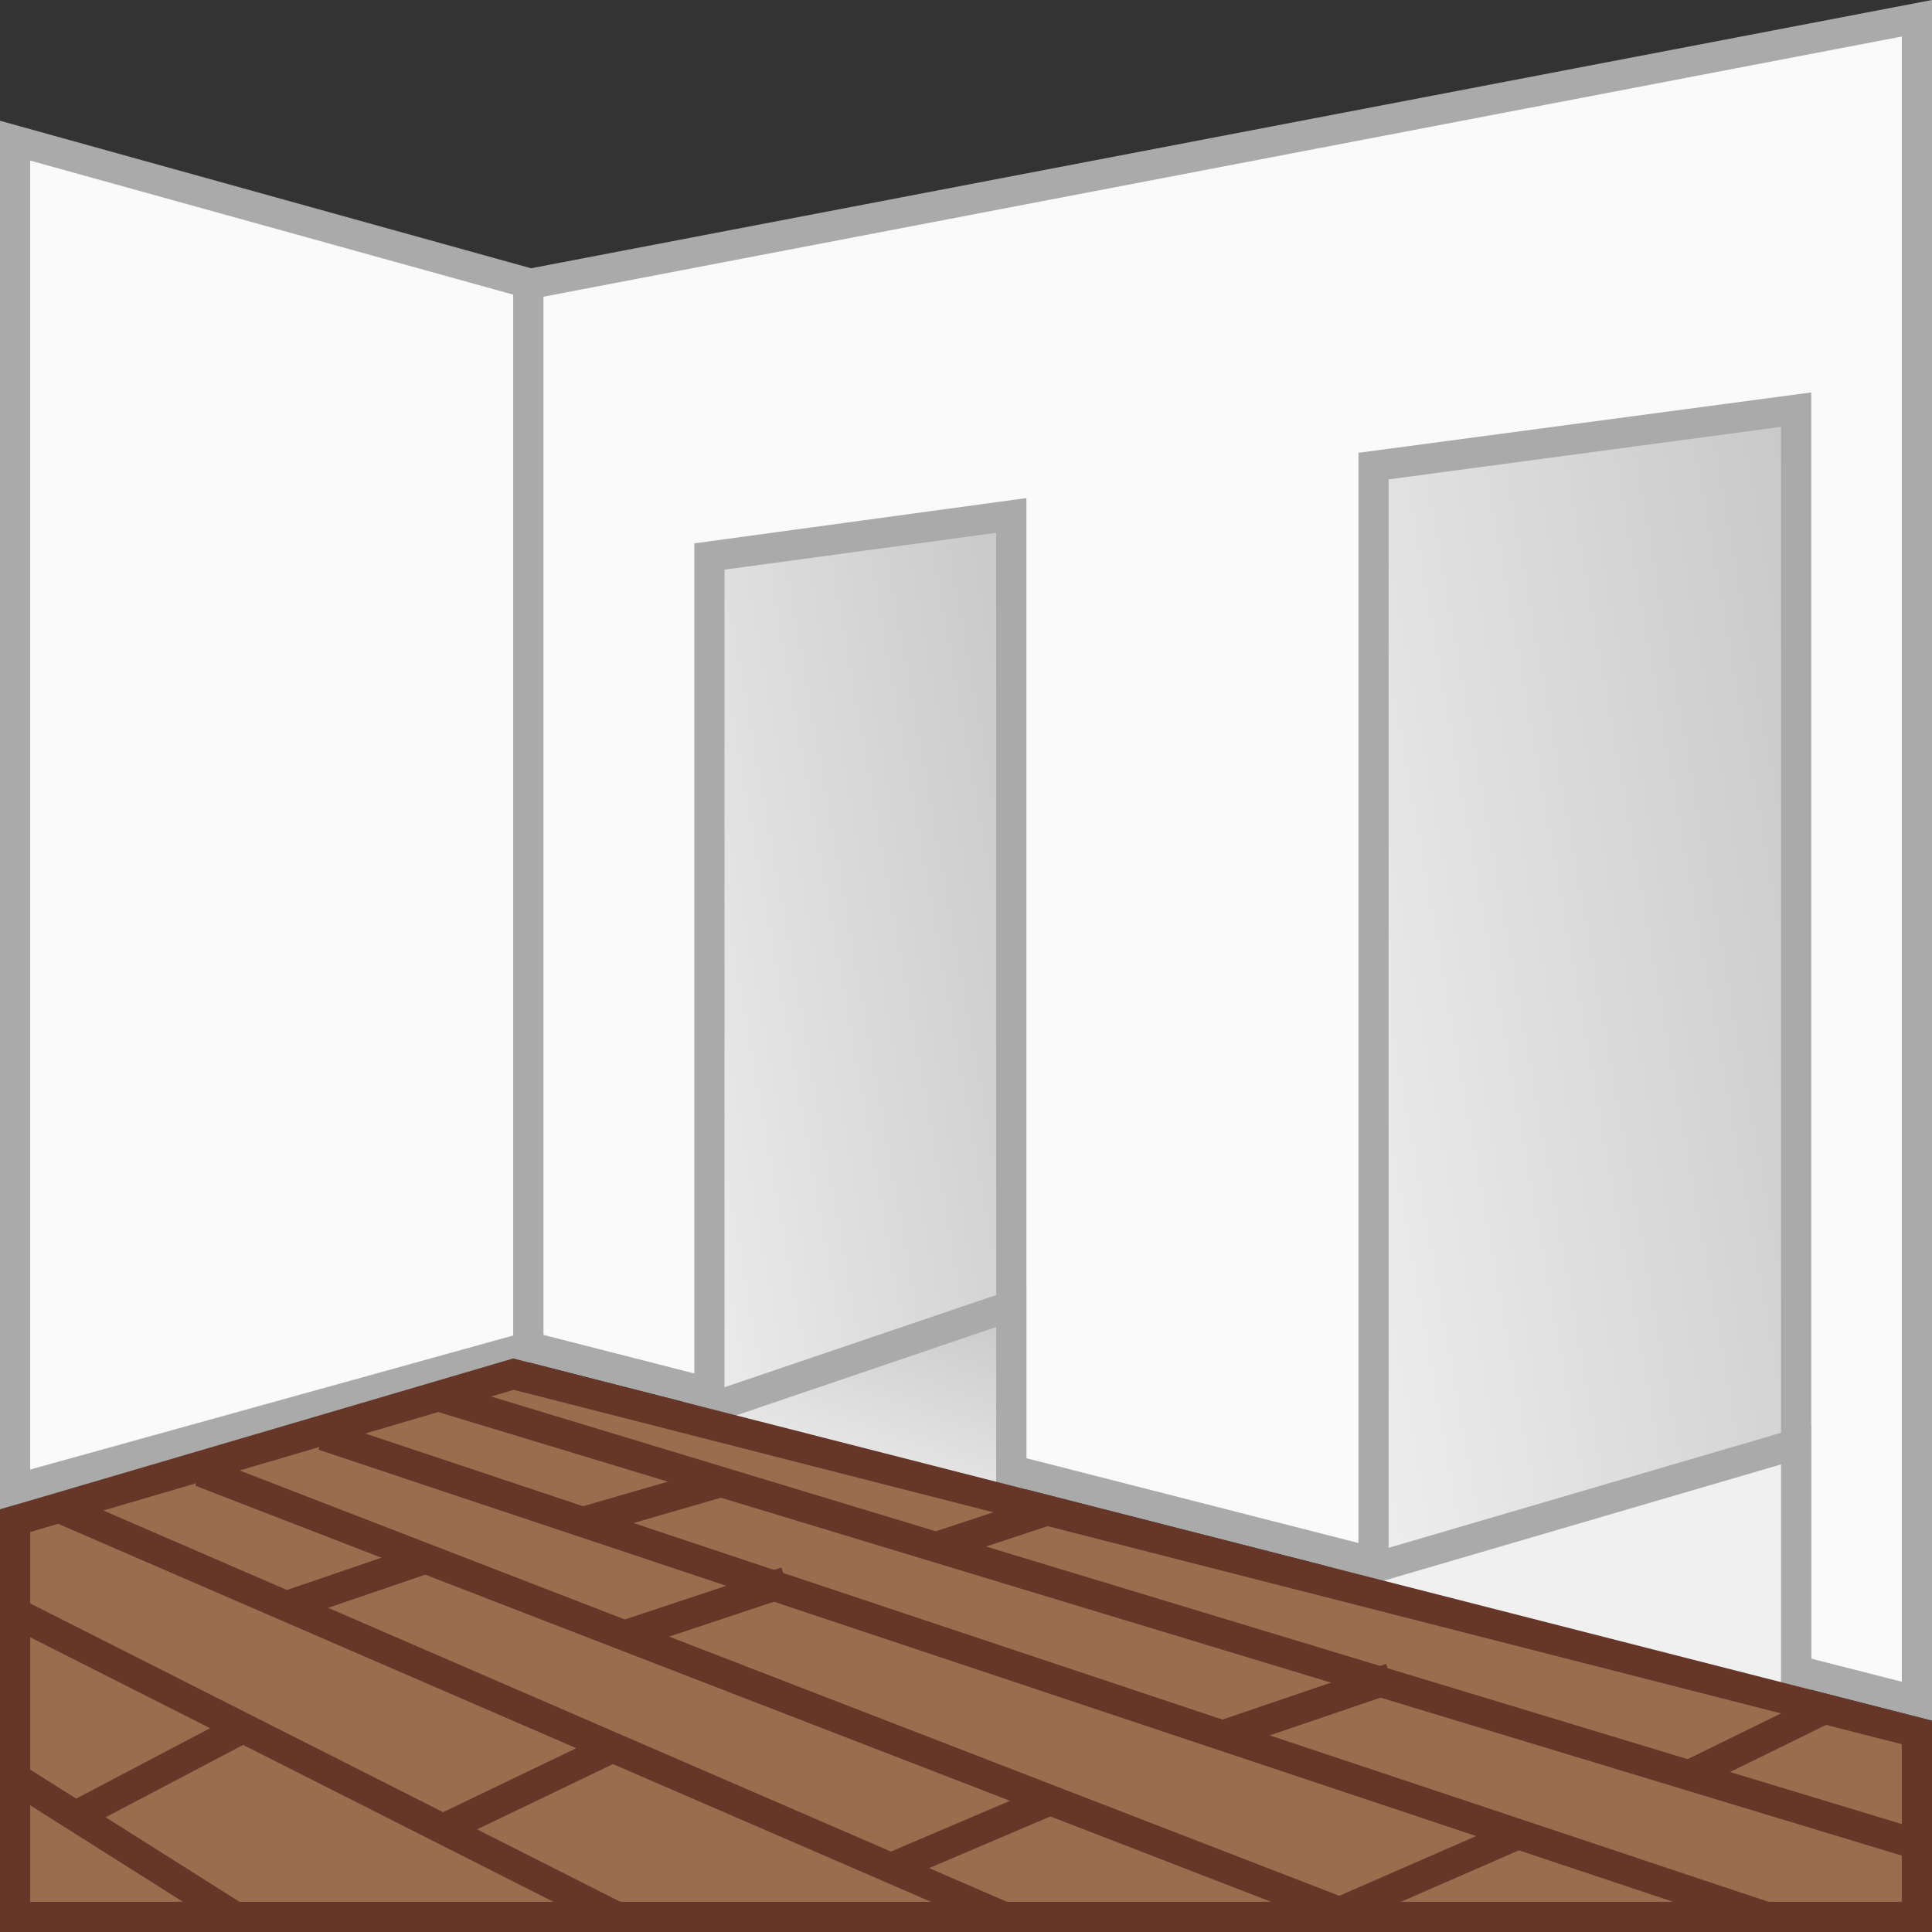 <?xml version="1.0" encoding="UTF-8"?>
<svg enable-background="new 0 0 64 64" viewBox="0 0 64 64" xmlns="http://www.w3.org/2000/svg" xmlns:xlink="http://www.w3.org/1999/xlink">
 <rect x="0" y="0" width="64" height="64" fill="#333333" stroke="none"/>
 <defs>
  <linearGradient id="b" x1="42.448" x2="63.47" y1="39.796" y2="36.089" gradientUnits="userSpaceOnUse" xlink:href="#a"/>
  <linearGradient id="a" x1="20.398" x2="36.836" y1="38.889" y2="35.991" gradientUnits="userSpaceOnUse">
   <stop stop-color="#f0f0f0" offset="0"/>
   <stop stop-color="#c8c8c8" offset="1"/>
  </linearGradient>
  <linearGradient id="d" x2="0" y1="57.663" y2="47.838" gradientUnits="userSpaceOnUse" xlink:href="#a"/>
  <linearGradient id="c" x1="26.716" x2="29.706" y1="50.094" y2="41.88" gradientUnits="userSpaceOnUse" xlink:href="#a"/>
 </defs>
 <path d="m17.5 44.61v-35.2l46-8.81v55.76z" fill="#fafafa"/>
 <path d="M63,1.21v54.5L18,44.22V9.83L63,1.21 M64,0L17,9v36l47,12V0L64,0z" fill="#aaa"/>
 <path d="m23.5 56.48v-38.04l10-1.37v39.41z" fill="url(#a)"/>
 <path d="m33 17.65v38.34h-9v-37.12l9-1.22m1-1.15-11 1.5v38.98h11v-40.48z" fill="#aaa"/>
 <path d="m.5 4.66l17 4.72v35.24l-17 4.72z" fill="#fafafa"/>
 <path d="M1,5.32l16,4.44v34.48L1,48.68V5.32 M0,4v46l18-5V9L0,4L0,4z" fill="#aaa"/>
 <path d="m45.5 57.1v-41.66l14-1.87v47.04z" fill="url(#b)"/>
 <path d="m59 14.14v45.83l-13-3.26v-40.83l13-1.74m1-1.14-15 2v42.49l15 3.76v-48.25z" fill="#aaa"/>
 <path d="m20.27 47.75 13.23-4.49v8.24z" fill="url(#c)"/>
 <path d="m33 43.96v6.88l-11.04-3.13 11.04-3.75m1-1.4-15.41 5.23 15.41 4.37v-9.6z" fill="#aaa"/>
 <path d="m41.22 53.19 18.28-5.35v9.82z" fill="url(#d)"/>
 <path d="m59 48.51v8.52l-15.85-3.88 15.85-4.64m1-1.34-20.71 6.07 20.71 5.06v-11.13z" fill="#aaa"/>
 <path d="m.5 63.5v-13.13l16.51-4.85 46.49 11.87v6.11z" fill="#996d4d"/>
 <path d="M17.02,46.04L63,57.78V63H1V50.75L17.02,46.04 M17,45L0,50v14h64v-7L17,45L17,45z" fill="#663629"/>
 <g fill="none" stroke="#663629" stroke-miterlimit="10">
  <path d="m64 61.25-49.33-14.95"/>
  <path d="m60 64-49.29-16.45"/>
  <path d="m46.08 64-39.43-15.25"/>
  <path d="M 35.17,64.33 2.08,50"/>
  <path d="M 21.42,64 0,53.17"/>
  <path d="M 8.58,64 0,58.58"/>
  <path d="m2.5 60.16 5.55-2.92"/>
  <path d="m14.67 60.59 5.62-2.7"/>
  <path d="m9.59 53.17 4.51-1.54"/>
  <path d="m29.51 61.88 5.28-2.25"/>
  <path d="m20.68 54.18 5.36-1.78"/>
  <path d="m44.38 63.34 5.91-2.58"/>
  <path d="m19.3 50.42 4.59-1.33"/>
  <path d="m40.5 57.49 5.58-1.9"/>
  <path d="m31.01 51.25 3.78-1.25"/>
  <path d="m55.95 58.81 4.63-2.27"/>
 </g>
</svg>
